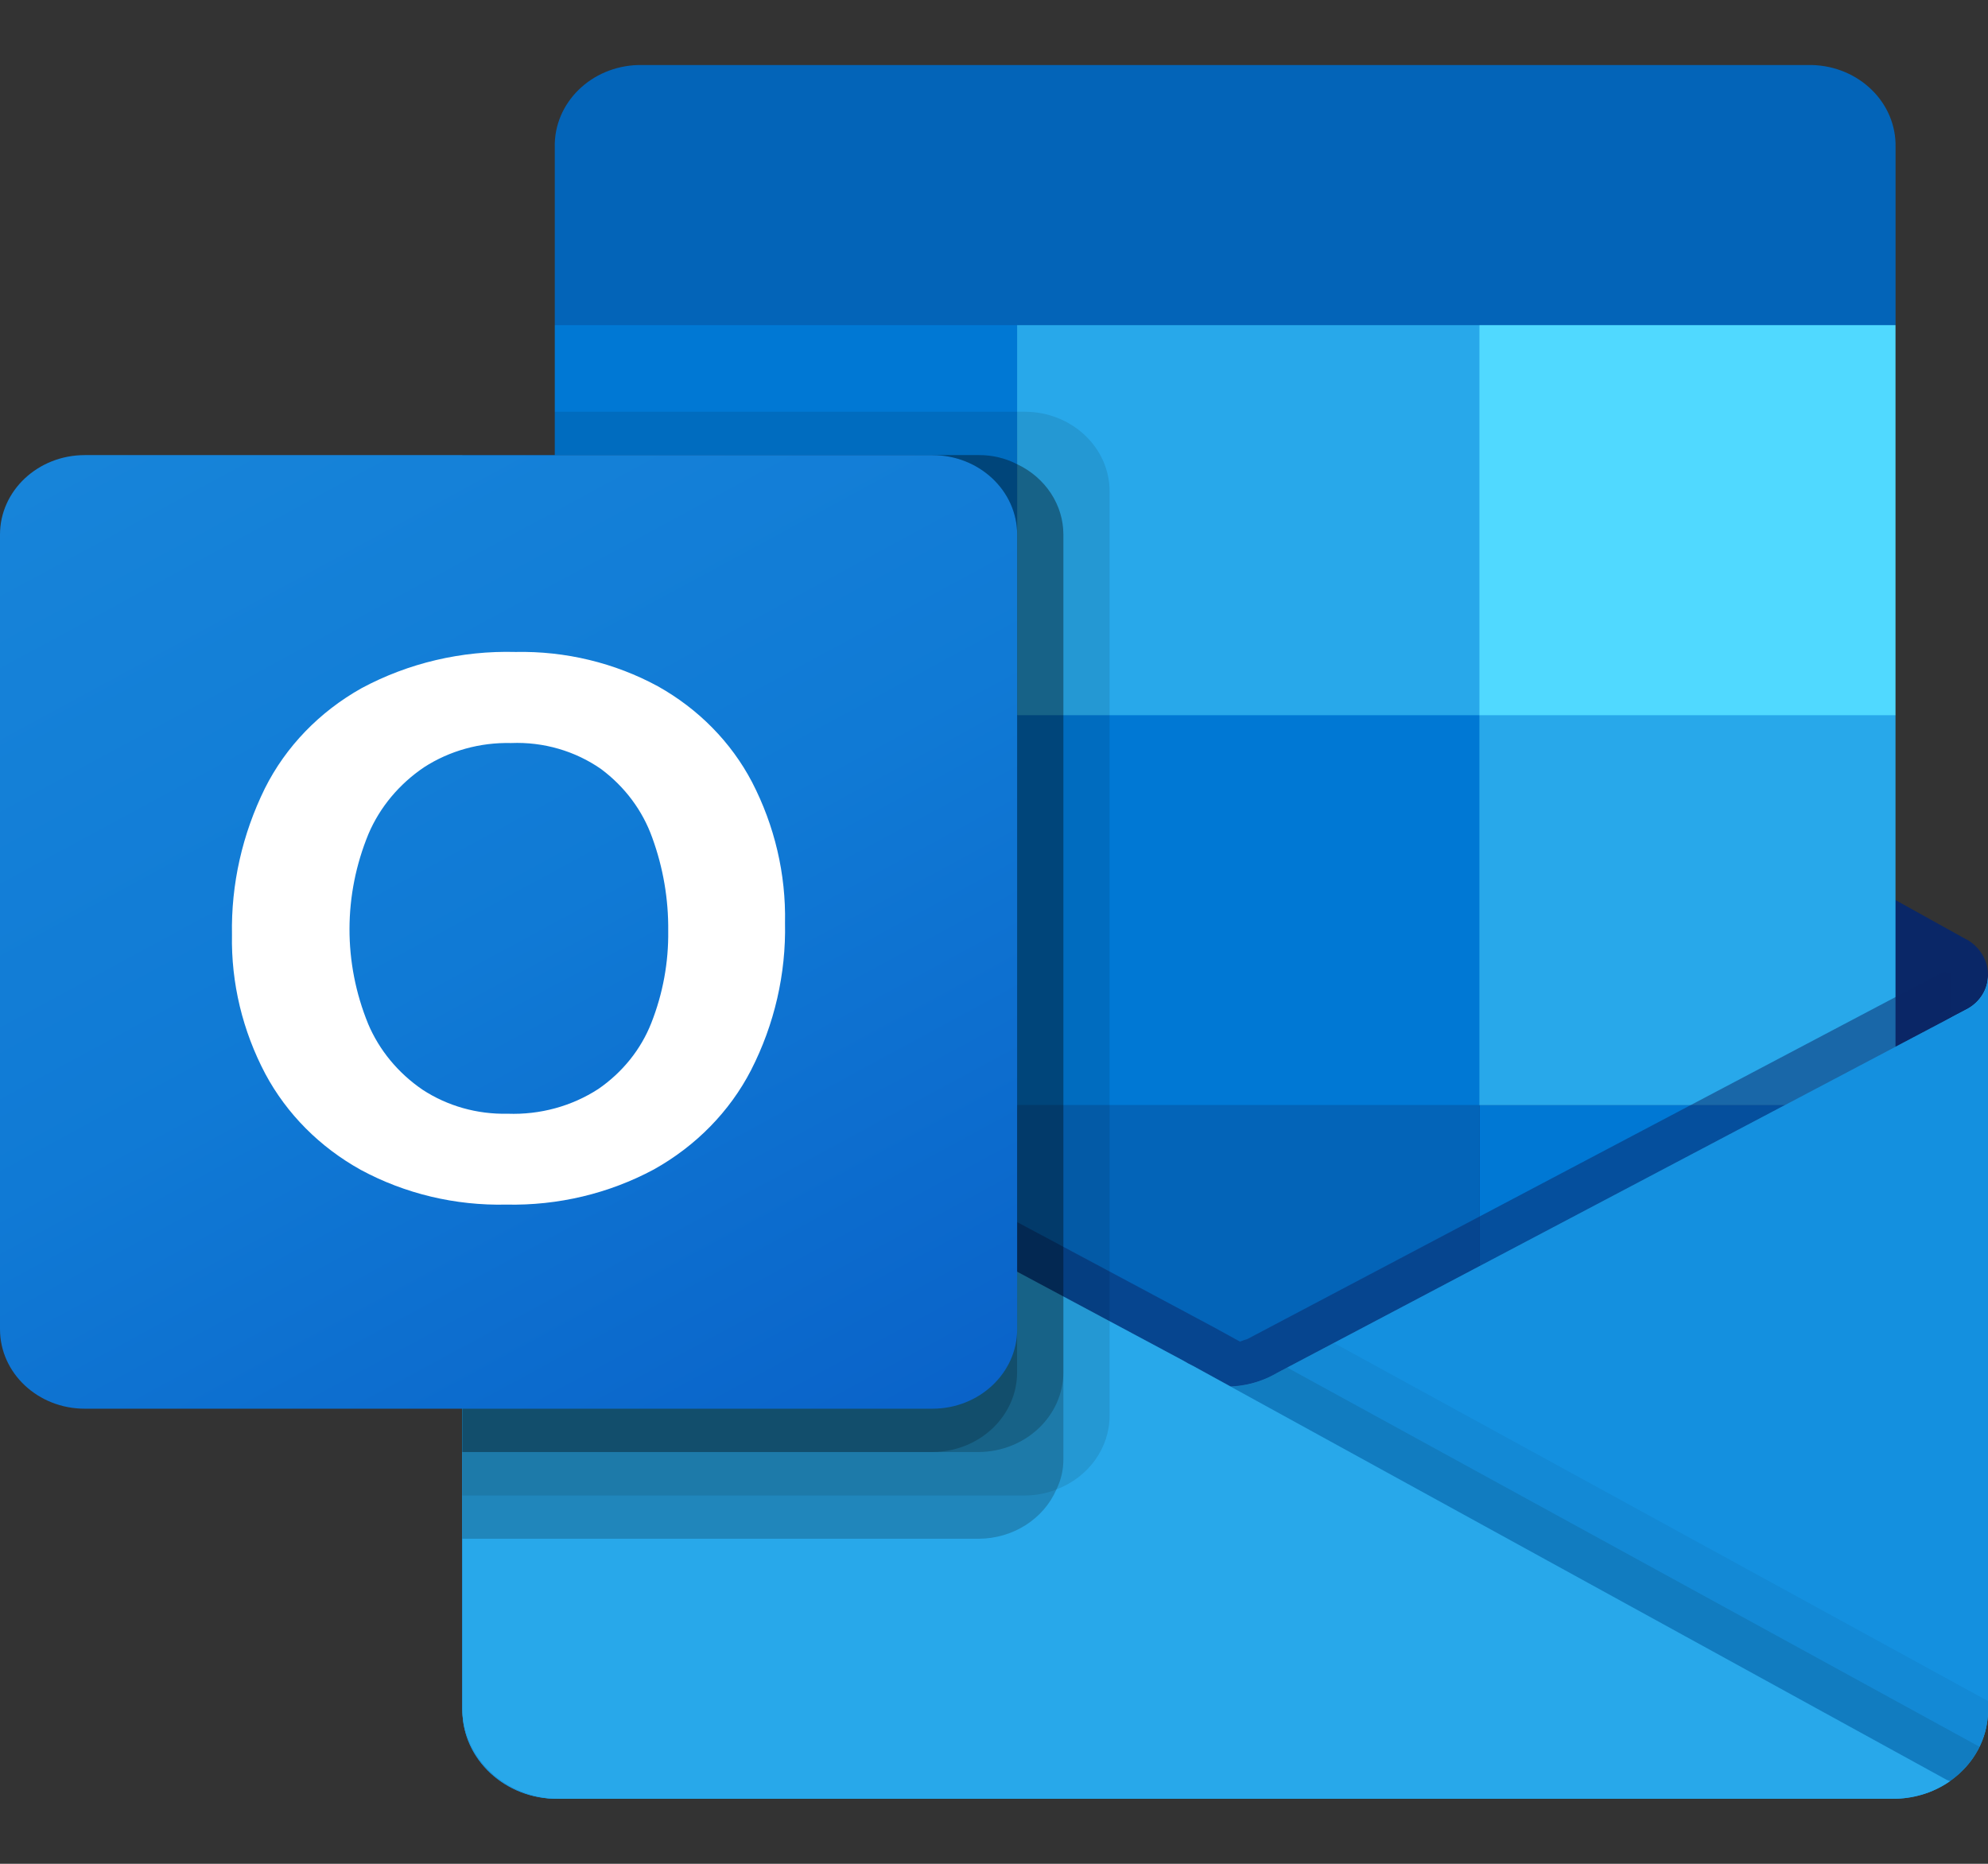 <svg width="48" height="45" viewBox="0 0 48 45" fill="none" xmlns="http://www.w3.org/2000/svg">
<rect x="0" y="0" width="48" height="45" fill="#333333" stroke="none"/>
<g clip-path="url(#clip0_436_7022)">
<path d="M48 23.547C48.003 23.196 47.809 22.868 47.489 22.684H47.484L47.464 22.674L30.831 13.443C30.759 13.398 30.684 13.356 30.608 13.319C29.965 13.008 29.202 13.008 28.56 13.319C28.483 13.356 28.408 13.398 28.337 13.443L11.704 22.673L11.684 22.683C11.176 22.98 11.021 23.606 11.336 24.083C11.429 24.223 11.558 24.34 11.71 24.424L28.343 33.654C28.415 33.699 28.489 33.741 28.566 33.779C29.208 34.089 29.971 34.089 30.613 33.779C30.69 33.741 30.764 33.7 30.836 33.654L47.469 24.424C47.801 24.243 48.004 23.908 48 23.547Z" fill="#0A2767"/>
<path d="M13.643 17.384H24.559V26.764H13.643V17.384ZM45.768 7.849V3.558C45.794 2.485 44.889 1.596 43.744 1.57H15.419C14.274 1.596 13.369 2.486 13.395 3.558V7.849L30.139 12.035L45.768 7.849Z" fill="#0364B8"/>
<path d="M13.395 7.85H24.557V17.268H13.395V7.85Z" fill="#0078D4"/>
<path d="M35.72 7.85H24.558V17.268L35.72 26.686H45.767V17.269L35.72 7.85Z" fill="#28A8EA"/>
<path d="M24.558 17.268H35.72V26.686H24.558V17.268Z" fill="#0078D4"/>
<path d="M24.558 26.686H35.72V36.104H24.558V26.686Z" fill="#0364B8"/>
<path d="M13.644 26.764H24.559V35.291H13.644V26.764Z" fill="#14447D"/>
<path d="M35.721 26.686H45.767V36.104H35.721V26.686Z" fill="#0078D4"/>
<path d="M47.489 24.367L47.468 24.377L30.836 33.147C30.763 33.189 30.689 33.229 30.613 33.264C30.33 33.39 30.023 33.462 29.711 33.473L28.802 32.975C28.725 32.939 28.651 32.898 28.579 32.855L11.723 23.836H11.715L11.164 23.547V41.301C11.172 42.486 12.204 43.439 13.467 43.431H45.733C45.752 43.431 45.769 43.422 45.79 43.422C46.057 43.407 46.319 43.355 46.571 43.27C46.679 43.227 46.784 43.175 46.885 43.117C46.96 43.077 47.088 42.99 47.088 42.99C47.66 42.594 47.998 41.967 48.001 41.3V23.548C48 23.887 47.804 24.2 47.489 24.367Z" fill="url(#paint0_linear_436_7022)"/>
<path opacity="0.5" d="M47.106 23.477V24.565L29.715 35.791L11.709 23.843C11.709 23.837 11.704 23.832 11.698 23.832L10.046 22.901V22.116L10.726 22.105L12.166 22.88L12.2 22.89L12.323 22.963C12.323 22.963 29.246 32.016 29.291 32.036L29.939 32.392C29.995 32.371 30.05 32.35 30.118 32.33C30.151 32.309 46.918 23.466 46.918 23.466L47.106 23.477Z" fill="#0A2767"/>
<path d="M47.489 24.366L47.468 24.377L30.836 33.147C30.763 33.189 30.689 33.229 30.613 33.264C29.967 33.56 29.211 33.56 28.565 33.264C28.488 33.229 28.414 33.189 28.342 33.147L11.71 24.377L11.69 24.366C11.368 24.203 11.168 23.889 11.164 23.547V41.3C11.172 42.484 12.203 43.438 13.466 43.43H45.7C46.962 43.438 47.994 42.484 48.001 41.3V23.547C48 23.886 47.804 24.199 47.489 24.366Z" fill="#1490DF"/>
<path opacity="0.1" d="M31.078 33.018L30.828 33.148C30.756 33.192 30.682 33.231 30.605 33.267C30.33 33.394 30.032 33.468 29.727 33.485L36.056 40.501L47.095 42.994C47.398 42.78 47.638 42.498 47.795 42.175L31.078 33.018Z" fill="black"/>
<path opacity="0.05" d="M32.205 32.424L30.829 33.149C30.757 33.192 30.683 33.231 30.606 33.268C30.331 33.394 30.033 33.468 29.729 33.486L32.693 41.149L47.099 42.992C47.666 42.593 48 41.966 48 41.301V41.071L32.205 32.424Z" fill="black"/>
<path d="M13.496 43.43H45.696C46.192 43.433 46.675 43.286 47.074 43.012L28.8 32.977C28.723 32.941 28.649 32.9 28.577 32.856L11.721 23.838H11.713L11.163 23.547V41.239C11.162 42.448 12.207 43.429 13.496 43.43Z" fill="#28A8EA"/>
<path opacity="0.1" d="M26.791 11.859V34.182C26.789 34.964 26.281 35.668 25.508 35.961C25.268 36.057 25.01 36.107 24.748 36.107H11.163V10.988H13.395V9.941H24.747C25.876 9.945 26.788 10.802 26.791 11.859Z" fill="black"/>
<path opacity="0.2" d="M25.675 12.907V35.23C25.677 35.483 25.62 35.732 25.507 35.962C25.197 36.678 24.456 37.148 23.632 37.152H11.163V10.988H23.632C23.955 10.986 24.275 11.061 24.558 11.208C25.242 11.531 25.675 12.189 25.675 12.907Z" fill="black"/>
<path opacity="0.2" d="M25.675 12.907V33.136C25.669 34.192 24.759 35.049 23.632 35.058H11.163V10.988H23.632C23.955 10.986 24.275 11.061 24.558 11.208C25.242 11.531 25.675 12.189 25.675 12.907Z" fill="black"/>
<path opacity="0.2" d="M24.558 12.907V33.136C24.557 34.194 23.644 35.053 22.515 35.058H11.163V10.988H22.515C23.644 10.989 24.559 11.847 24.558 12.905C24.558 12.906 24.558 12.906 24.558 12.907Z" fill="black"/>
<path d="M2.047 10.988H22.512C23.642 10.988 24.559 11.847 24.559 12.907V32.093C24.559 33.153 23.643 34.012 22.512 34.012H2.047C0.916 34.012 0 33.153 0 32.093V12.907C0 11.848 0.916 10.988 2.047 10.988Z" fill="url(#paint1_linear_436_7022)"/>
<path d="M6.396 19.034C6.9 18.027 7.714 17.184 8.733 16.614C9.862 16.008 11.147 15.706 12.447 15.741C13.651 15.716 14.84 16.003 15.883 16.569C16.864 17.117 17.654 17.921 18.157 18.881C18.705 19.94 18.978 21.106 18.954 22.283C18.98 23.512 18.7 24.731 18.133 25.84C17.619 26.836 16.803 27.668 15.79 28.234C14.706 28.817 13.473 29.111 12.224 29.084C10.993 29.112 9.778 28.822 8.712 28.246C7.722 27.697 6.923 26.893 6.407 25.929C5.856 24.886 5.579 23.733 5.601 22.569C5.578 21.35 5.85 20.142 6.396 19.034ZM8.887 24.717C9.156 25.355 9.612 25.907 10.202 26.31C10.803 26.704 11.523 26.907 12.256 26.89C13.037 26.919 13.807 26.709 14.449 26.291C15.032 25.889 15.476 25.335 15.726 24.699C16.006 23.988 16.144 23.235 16.134 22.477C16.142 21.712 16.013 20.951 15.749 20.227C15.517 19.573 15.088 18.997 14.513 18.568C13.886 18.131 13.12 17.908 12.34 17.94C11.591 17.922 10.855 18.126 10.238 18.525C9.638 18.931 9.173 19.488 8.898 20.132C8.289 21.608 8.285 23.243 8.889 24.721L8.887 24.717Z" fill="white"/>
<path d="M35.721 7.85H45.767V17.268H35.721V7.85Z" fill="#50D9FF"/>
</g>
<defs>
<linearGradient id="paint0_linear_436_7022" x1="29.582" y1="23.547" x2="29.582" y2="43.431" gradientUnits="userSpaceOnUse">
<stop stop-color="#35B8F1"/>
<stop offset="1" stop-color="#28A8EA"/>
</linearGradient>
<linearGradient id="paint1_linear_436_7022" x1="4.266" y1="9.49" x2="18.791" y2="36.323" gradientUnits="userSpaceOnUse">
<stop stop-color="#1784D9"/>
<stop offset="0.5" stop-color="#107AD5"/>
<stop offset="1" stop-color="#0A63C9"/>
</linearGradient>
<clipPath id="clip0_436_7022">
<rect width="48" height="45" fill="white"/>
</clipPath>
</defs>
</svg>
